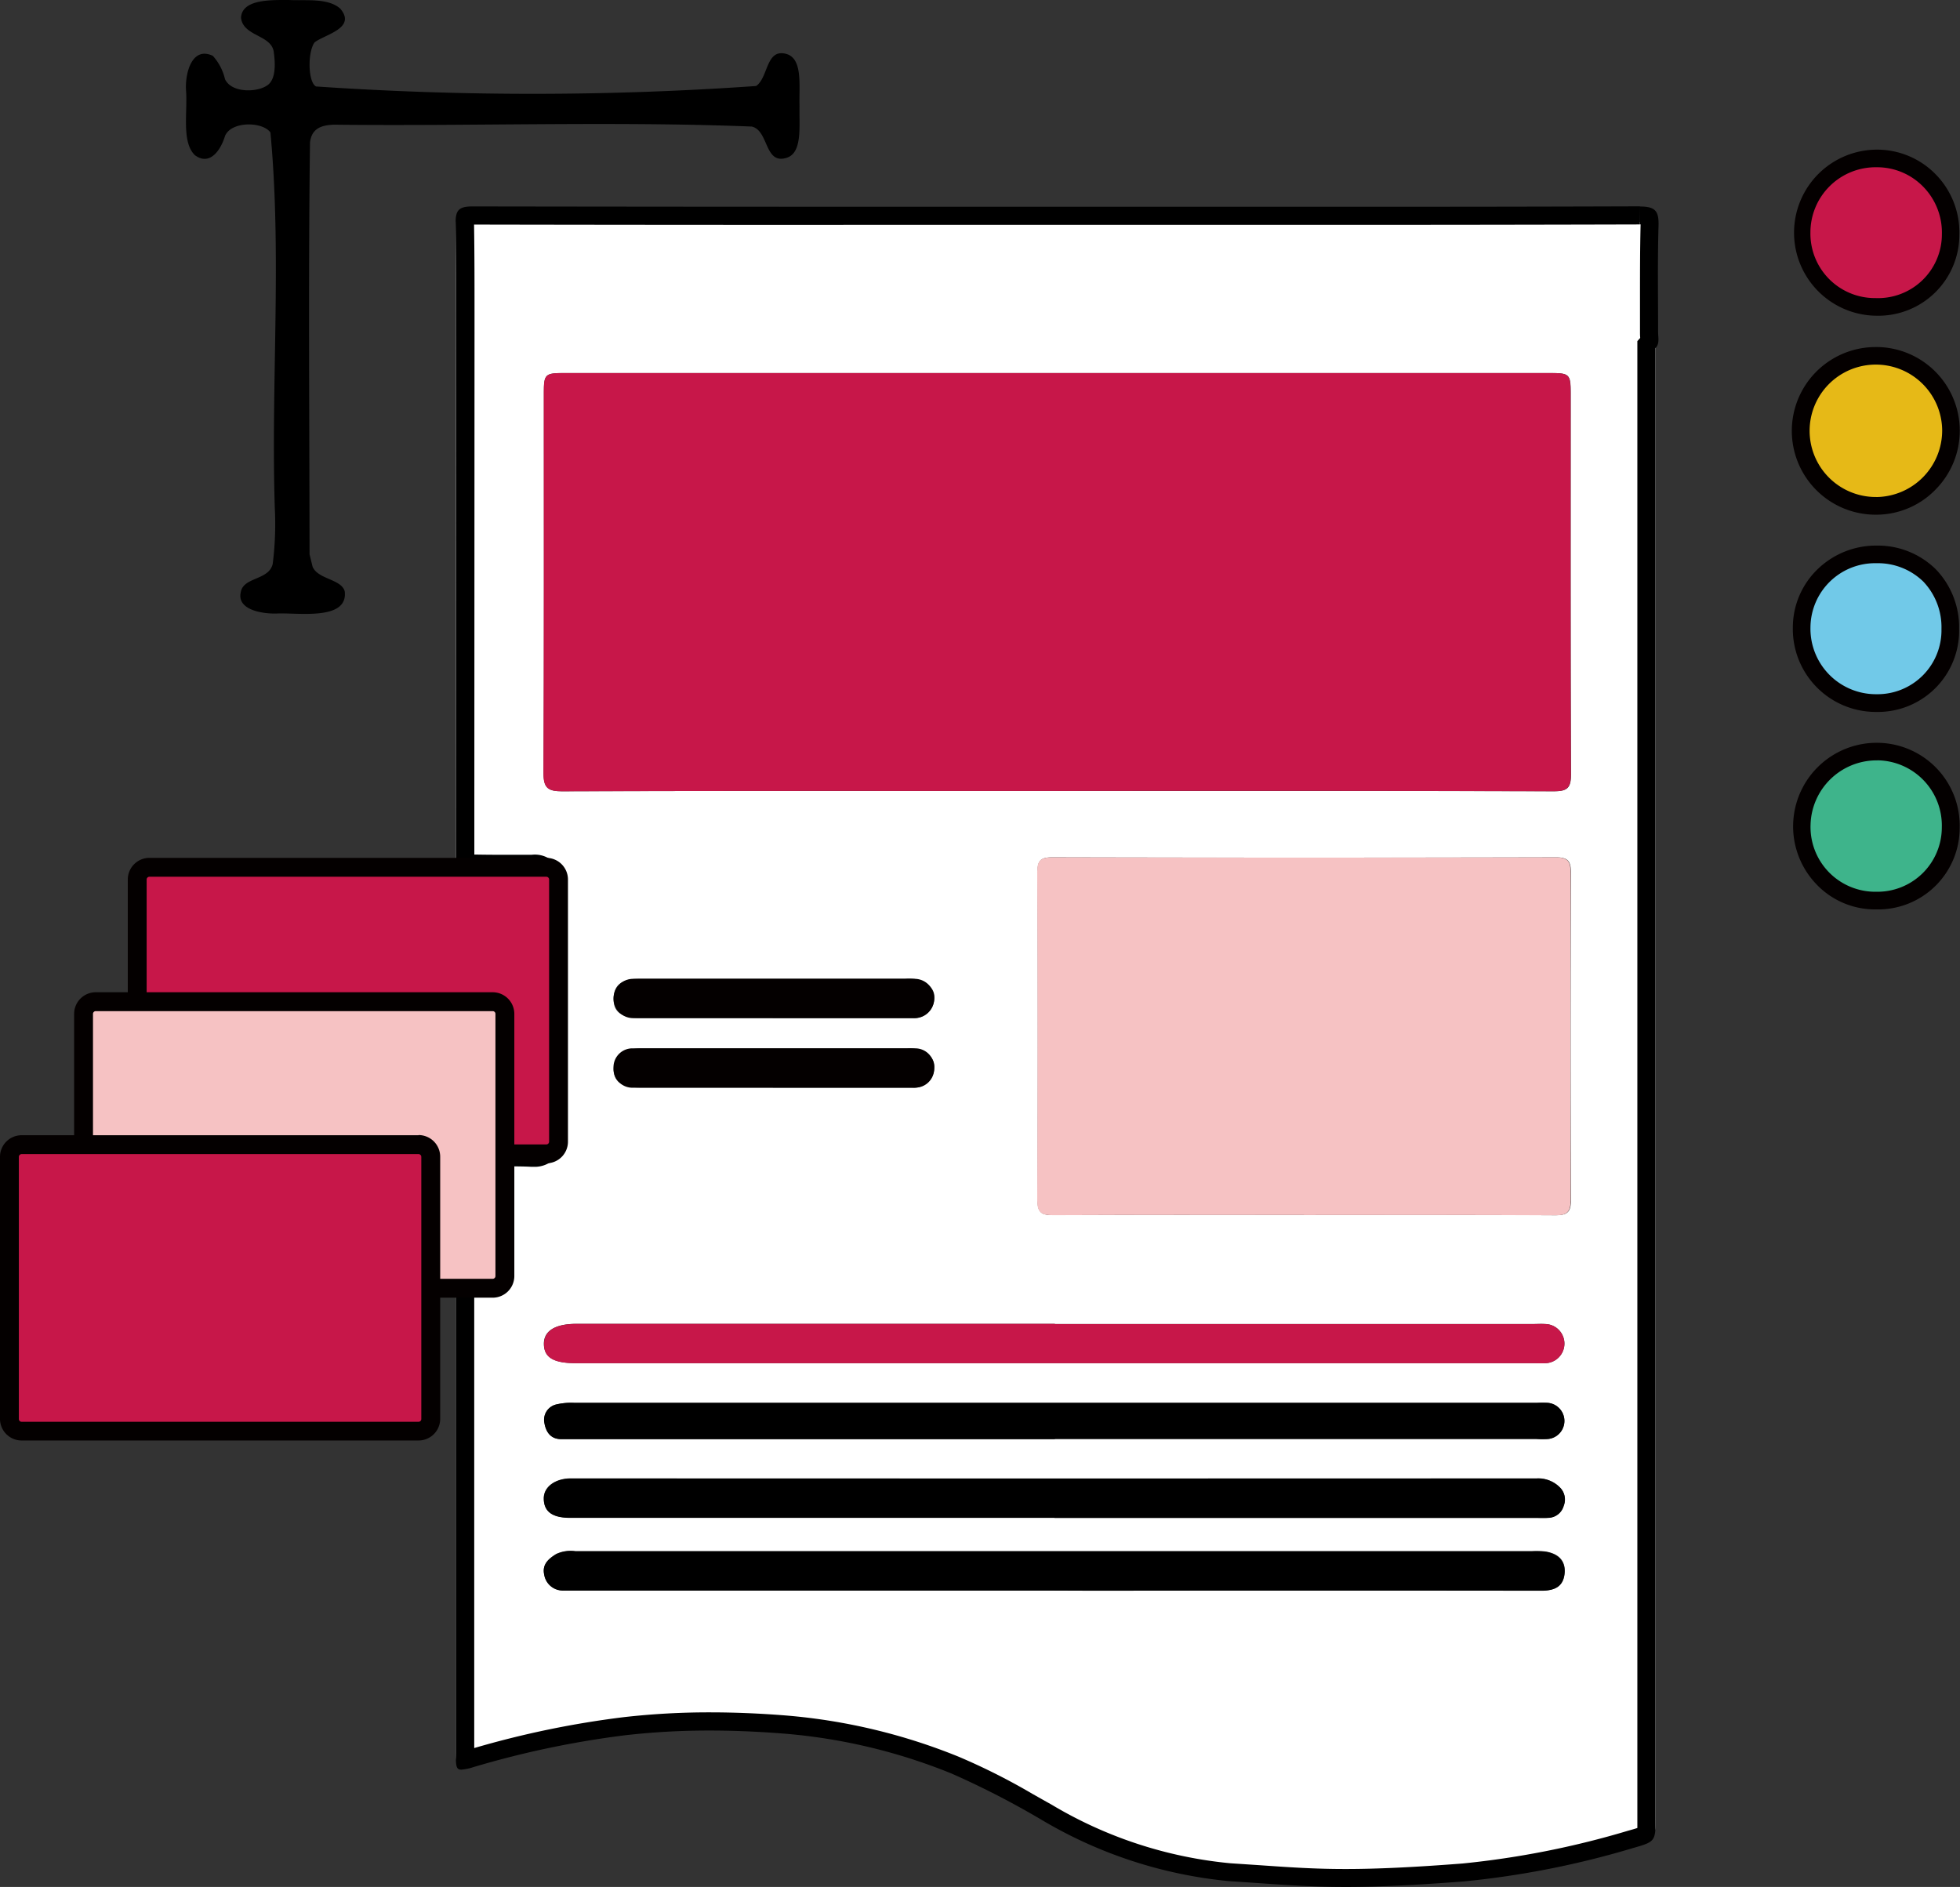 <svg xmlns="http://www.w3.org/2000/svg" xmlns:xlink="http://www.w3.org/1999/xlink" width="55.626" height="53.555" viewBox="0 0 55.626 53.555"><rect x="0" y="0" width="55.626" height="53.555" fill="#333333" stroke="none"/><defs><clipPath id="a"><rect width="55.626" height="53.555" fill="none"/></clipPath></defs><g transform="translate(-0.866 -0.481)"><g transform="translate(0.866 0.481)"><g transform="translate(0 0)" clip-path="url(#a)"><path d="M54.012,23.368a2.113,2.113,0,1,0-2.2,2.072,2.078,2.078,0,0,0,2.2-2.072m.008-11.283a2.119,2.119,0,1,0-2.11,2.152,2.126,2.126,0,0,0,2.11-2.152M51.859,8.59a2.057,2.057,0,0,0,2.154-2.066,2.114,2.114,0,1,0-4.227-.043A2.073,2.073,0,0,0,51.859,8.59M54,17.732a2.032,2.032,0,0,0-2.094-2.116,2.111,2.111,0,0,0-.029,4.221A2.062,2.062,0,0,0,54,17.732" transform="translate(1.359 0.12)" fill="#fefefe"/><path d="M35.261,53.224a2.771,2.771,0,0,1-.719-.09A15.694,15.694,0,0,1,29.248,51.4a24.163,24.163,0,0,0-2.584-1.344,15.952,15.952,0,0,0-4.714-1.142,22.925,22.925,0,0,0-4.529.041,26.263,26.263,0,0,0-4.336.917c-.481.141-.488.121-.488-.394q0-6.722,0-13.443c.1,0,.2,0,.3,0,.563,0,.563,0,.563-.543V32.5c.428,0,.858-.007,1.285.012.263.012.343-.076.342-.34q-.012-3.794,0-7.588c0-.271-.095-.337-.348-.334-.714.009-1.428,0-2.142-.009,0-5.354,0-12.764.005-18.119q12.921,0,25.843.006,4.1,0,8.2.005c0,14.377,0,30.809,0,45.185,0,.669.005.688-.633.868a30.7,30.7,0,0,1-4.806.958,5.109,5.109,0,0,1-.893.083M29.66,22.283c4.7,0,9.4-.005,14.1.008.375,0,.484-.093.483-.478-.015-3.61-.009-7.22-.009-10.83,0-.523-.036-.562-.561-.562q-14.01,0-28.021,0c-.525,0-.56.039-.56.564,0,3.6.007,7.191-.009,10.787,0,.419.119.521.528.519,4.683-.013,9.368-.008,14.052-.008m7.008,12.034c2.377,0,4.753-.005,7.13.007.333,0,.441-.085.439-.431q-.018-4.638,0-9.278c0-.318-.06-.45-.421-.449q-7.153.018-14.3,0c-.316,0-.418.083-.417.409q.017,4.66,0,9.321c0,.355.12.427.445.425,2.377-.011,4.753-.006,7.13-.006m-7.1,10.66h1.16q6.338,0,12.676,0c.342,0,.6-.088.646-.464s-.164-.594-.573-.648a2.722,2.722,0,0,0-.343-.007H15.983a.964.964,0,0,0-.544.082c-.216.135-.4.291-.337.584a.535.535,0,0,0,.55.448c.114.005.229,0,.344,0H29.573m.021-7.564H16.018c-.605,0-.933.2-.927.574s.272.542.9.542H43.231a2.434,2.434,0,0,0,.3,0,.556.556,0,0,0-.02-1.111c-.114-.009-.229,0-.343,0H29.594m-.008,5.5H43.247c.128,0,.258.007.386-.005a.466.466,0,0,0,.4-.34.48.48,0,0,0-.107-.518.86.86,0,0,0-.655-.257q-13.705.006-27.409,0c-.455,0-.776.243-.775.567,0,.373.239.549.747.549H29.585m.008-2.235H43.259a2.248,2.248,0,0,0,.343,0,.515.515,0,0,0-.017-1.024,2.435,2.435,0,0,0-.3,0q-13.665,0-27.33,0a1.855,1.855,0,0,0-.507.045.446.446,0,0,0-.34.526c.042.249.171.461.479.458.114,0,.229,0,.344,0H29.594m-8-11.95q1.977,0,3.954,0a.576.576,0,0,0,.623-.526c.044-.35-.248-.484-.527-.577a.964.964,0,0,0-.3-.012q-3.761,0-7.522,0c-.536,0-.756.18-.751.6.005.347.238.512.741.513q1.891,0,3.781,0m0,1.978q1.974,0,3.947,0a.578.578,0,0,0,.63-.517c.048-.367-.252-.506-.555-.593a.822.822,0,0,0-.214-.007q-3.777,0-7.552,0c-.483,0-.782.242-.777.608.006.342.241.505.745.506q1.888,0,3.775,0" transform="translate(0.344 0.167)" fill="#fff"/><path d="M54,22.92a2.113,2.113,0,1,1-4.225-.093A2.113,2.113,0,0,1,54,22.92" transform="translate(1.359 0.567)" fill="#3eb48b"/><path d="M51.868,25.243H51.8a2.293,2.293,0,0,1-1.627-.733,2.372,2.372,0,0,1,1.8-3.994,2.352,2.352,0,0,1,2.285,2.412A2.314,2.314,0,0,1,51.868,25.243Zm.035-4.229a1.875,1.875,0,0,0-1.877,1.817,1.838,1.838,0,0,0,1.781,1.911h.06a1.828,1.828,0,0,0,1.884-1.829,1.851,1.851,0,0,0-1.8-1.9Z" transform="translate(1.359 0.567)" fill="#040000"/><path d="M54.011,11.936A2.118,2.118,0,1,1,51.859,9.83a2.14,2.14,0,0,1,2.151,2.106" transform="translate(1.359 0.269)" fill="#e6b917"/><path d="M51.891,9.58a2.375,2.375,0,0,1,1.681,4.047,2.346,2.346,0,0,1-1.671.712h-.01a2.379,2.379,0,0,1-.036-4.758Zm0,4.258H51.9a1.89,1.89,0,0,0,1.861-1.9,1.883,1.883,0,0,0-1.869-1.859h-.028a1.879,1.879,0,0,0,.028,3.758Z" transform="translate(1.359 0.269)" fill="#040000"/><path d="M51.849,8.59a2.073,2.073,0,0,1-2.073-2.109A2.114,2.114,0,1,1,54,6.524,2.057,2.057,0,0,1,51.849,8.59" transform="translate(1.359 0.12)" fill="#c71749"/><path d="M51.868,8.84h-.021A2.357,2.357,0,0,1,51.9,4.127h.011a2.325,2.325,0,0,1,1.665.7,2.354,2.354,0,0,1,.673,1.7A2.3,2.3,0,0,1,51.868,8.84ZM51.9,4.627a1.85,1.85,0,0,0-1.878,1.855A1.829,1.829,0,0,0,51.851,8.34h.017a1.812,1.812,0,0,0,1.885-1.82,1.858,1.858,0,0,0-.531-1.342,1.829,1.829,0,0,0-1.31-.551Z" transform="translate(1.359 0.12)" fill="#040000"/><path d="M53.991,17.433a2.062,2.062,0,0,1-2.122,2.1,2.111,2.111,0,0,1,.028-4.221,2.031,2.031,0,0,1,2.095,2.116" transform="translate(1.359 0.418)" fill="#71c9e8"/><path d="M51.889,19.788h-.022a2.354,2.354,0,0,1-2.344-2.406,2.3,2.3,0,0,1,.7-1.642,2.381,2.381,0,0,1,1.672-.673,2.347,2.347,0,0,1,1.686.673,2.372,2.372,0,0,1,.661,1.694A2.306,2.306,0,0,1,51.889,19.788Zm.007-4.221a1.834,1.834,0,0,0-1.873,1.818,1.859,1.859,0,0,0,1.848,1.9h.018a1.816,1.816,0,0,0,1.852-1.856,1.876,1.876,0,0,0-.516-1.341A1.849,1.849,0,0,0,51.9,15.567Z" transform="translate(1.359 0.418)" fill="#040000"/><path d="M29.594,22.167c-4.684,0-9.369-.005-14.053.009-.408,0-.53-.1-.528-.52.016-3.6.009-7.191.01-10.787,0-.525.034-.563.56-.563q14.009,0,28.019,0c.526,0,.561.039.562.562,0,3.61-.006,7.22.008,10.83,0,.383-.107.478-.482.477q-7.048-.018-14.1-.008" transform="translate(0.41 0.282)" fill="#c71749"/><path d="M36.23,33.837c-2.377,0-4.753-.005-7.13.006-.325,0-.447-.07-.445-.425q.02-4.661,0-9.321c0-.327.1-.41.417-.41q7.152.014,14.3,0c.362,0,.422.131.421.449q-.014,4.64,0,9.279c0,.346-.106.432-.44.431-2.377-.013-4.753-.007-7.13-.007" transform="translate(0.782 0.647)" fill="#f6c2c3"/><path d="M29.507,43.974H15.929c-.115,0-.23,0-.344,0a.535.535,0,0,1-.55-.448c-.066-.293.121-.449.338-.584a.968.968,0,0,1,.543-.082q13.577,0,27.156,0a2.742,2.742,0,0,1,.344.006c.408.054.619.287.573.648s-.305.464-.647.464q-6.338-.008-12.676,0Z" transform="translate(0.41 1.17)"/><path d="M29.527,36.58H43.1c.115,0,.23-.007.344,0a.556.556,0,0,1,.02,1.111,2.673,2.673,0,0,1-.3,0H15.929c-.631,0-.9-.16-.9-.541s.322-.575.927-.575H29.527" transform="translate(0.41 0.999)" fill="#c71749"/><path d="M29.519,41.965H15.772c-.507,0-.745-.175-.747-.548,0-.325.319-.567.775-.568q13.705,0,27.409,0a.866.866,0,0,1,.655.256.484.484,0,0,1,.107.518.466.466,0,0,1-.4.34c-.127.012-.257.005-.386.005H29.519" transform="translate(0.41 1.115)"/><path d="M29.527,39.788H15.862c-.114,0-.229,0-.343,0-.308,0-.437-.211-.479-.459a.446.446,0,0,1,.34-.526,1.855,1.855,0,0,1,.507-.045q13.665,0,27.329,0a2.67,2.67,0,0,1,.3,0,.515.515,0,0,1,.017,1.025,2.248,2.248,0,0,1-.343,0H29.527" transform="translate(0.41 1.058)"/><path d="M46.2,5.7v.512h.017v.023C46.2,6.915,46.2,7.6,46.2,8.263q0,.5,0,1.01c0,.046,0,.092.005.14l0,.024-.08.089v.2l0,22.75,0,18.976c0,.1,0,.2,0,.274-.076.026-.186.056-.255.075a24.983,24.983,0,0,1-4.709.933c-1.371.106-2.424.156-3.313.156s-1.57-.047-2.43-.107l-.843-.056A12.105,12.105,0,0,1,29.5,51.063c-.179-.1-.356-.2-.533-.3a18.1,18.1,0,0,0-2.106-1.061,16.657,16.657,0,0,0-4.862-1.166c-.758-.062-1.5-.092-2.191-.092a21.451,21.451,0,0,0-2.439.135,26.674,26.674,0,0,0-4.254.878V36.435c.671-.041.862-.295.862-1.043V32.948h.083c.223,0,.446,0,.668.012l.057,0h.011a.8.8,0,0,0,.588-.218.873.873,0,0,0,.221-.634c-.008-2.5-.008-4.655,0-7.159a.772.772,0,0,0-.865-.844h0c-.174,0-.347,0-.522,0-.335,0-.67,0-1-.006h-.1V22.619l.005-13.414,0-.51c0-.826,0-1.652-.013-2.477q5.566.011,11.132.008H37.465q4.364,0,8.73-.012Zm0,0h-.008q-4.364.015-8.728.012H24.233q-5.583,0-11.165-.009h-.005c-.374,0-.483.1-.475.473.018.837.016,1.676.014,2.515h0q0,7.956-.005,15.914c.538,0,1.077.012,1.614.012.177,0,.352,0,.529,0h.017c.239,0,.332.069.331.331-.009,2.506-.009,4.658,0,7.163,0,.246-.071.338-.3.338h-.044c-.23-.01-.461-.012-.691-.012h-.595c0,.986,0,1.968,0,2.956,0,.536,0,.535-.564.537-.1,0-.2,0-.3,0,0,4.439,0,9.237,0,13.676,0,.343,0,.464.152.464A1.405,1.405,0,0,0,13.086,50a26.584,26.584,0,0,1,4.336-.909,20.95,20.95,0,0,1,2.38-.131c.716,0,1.433.033,2.15.091a16.058,16.058,0,0,1,4.713,1.131,24.256,24.256,0,0,1,2.584,1.331,12.782,12.782,0,0,0,5.294,1.722c1.283.081,2.12.164,3.306.164.844,0,1.867-.042,3.353-.157a25.181,25.181,0,0,0,4.807-.949c.638-.179.632-.2.632-.86l0-41.709c.122-.134.073-.3.073-.448,0-1.008-.017-2.016.012-3.021.012-.415-.082-.55-.528-.55" transform="translate(0.344 0.156)"/><path d="M21.318,2.441c.358-.238.271-1.105.891-.9.436.163.325.9.342,1.471-.013.568.086,1.313-.354,1.463-.648.217-.509-.767-1-.883-3.894-.155-7.936-.008-11.85-.053-.373.01-.644.111-.689.506-.05,3.846-.016,7.818-.013,11.687.022.088.065.266.087.354.155.362.822.347.912.7.1.844-1.357.595-1.928.627-.418.013-1.143-.106-1.022-.61.076-.431.8-.33.906-.8a8.99,8.99,0,0,0,.059-1.586c-.113-3.537.205-7.158-.124-10.658-.225-.311-1.109-.326-1.289.1-.113.377-.419.867-.855.545-.376-.364-.21-1.188-.249-1.81C5.1,2.1,5.3,1.3,5.9,1.585a1.493,1.493,0,0,1,.346.663c.185.394.905.378,1.194.178.248-.16.237-.6.192-.93C7.585.98,6.756,1.045,6.7.5c.034-.524.836-.5,1.36-.5.479.025,1.1-.065,1.454.242.485.564-.467.744-.728.964-.2.279-.186,1.128.043,1.248a90.686,90.686,0,0,0,12.491-.013" transform="translate(0.14 0)"/><path d="M25.493,28.158H17.507a.558.558,0,1,1,0-1.116h7.986a.558.558,0,0,1,0,1.116" transform="translate(0.463 0.739)" fill="#040000"/><path d="M25.514,30.081H17.485a.537.537,0,0,1-.537-.537V29.5a.537.537,0,0,1,.537-.537h8.028a.537.537,0,0,1,.537.537v.041a.537.537,0,0,1-.537.537" transform="translate(0.463 0.791)" fill="#040000"/><path d="M.338,0H11.621a.337.337,0,0,1,.337.337V7.8a.337.337,0,0,1-.337.337H.338A.338.338,0,0,1,0,7.8V.338A.338.338,0,0,1,.338,0Z" transform="translate(3.894 24.616)" fill="#c71749"/><path d="M15.41,24.237a.079.079,0,0,1,.078.078v7.441a.079.079,0,0,1-.078.078H4.144a.079.079,0,0,1-.078-.078V24.315a.079.079,0,0,1,.078-.078Zm0-.536H4.144a.614.614,0,0,0-.613.614v7.441a.614.614,0,0,0,.613.614H15.41a.614.614,0,0,0,.613-.614V24.315a.614.614,0,0,0-.613-.614" transform="translate(0.096 0.647)" fill="#040000"/><path d="M.337,0H11.621a.337.337,0,0,1,.337.337V7.8a.338.338,0,0,1-.338.338H.337A.337.337,0,0,1,0,7.8V.337A.337.337,0,0,1,.337,0Z" transform="translate(2.372 28.429)" fill="#f6c2c3"/><path d="M13.927,27.949a.078.078,0,0,1,.078.078v7.441a.078.078,0,0,1-.078.078H2.661a.079.079,0,0,1-.078-.078V28.027a.079.079,0,0,1,.078-.078Zm0-.536H2.661a.614.614,0,0,0-.613.614v7.441a.614.614,0,0,0,.613.614H13.927a.615.615,0,0,0,.614-.614V28.027a.615.615,0,0,0-.614-.614" transform="translate(0.056 0.749)" fill="#040000"/><rect width="11.958" height="8.133" rx="0.337" transform="translate(0.268 32.483)" fill="#c71749"/><path d="M11.879,31.9a.078.078,0,0,1,.078.078v7.441a.078.078,0,0,1-.078.078H.613a.079.079,0,0,1-.078-.078V31.973A.079.079,0,0,1,.613,31.9Zm0-.536H.613A.614.614,0,0,0,0,31.973v7.441a.614.614,0,0,0,.613.614H11.879a.615.615,0,0,0,.614-.614V31.973a.615.615,0,0,0-.614-.614" transform="translate(0 0.856)" fill="#040000"/></g></g></g></svg>